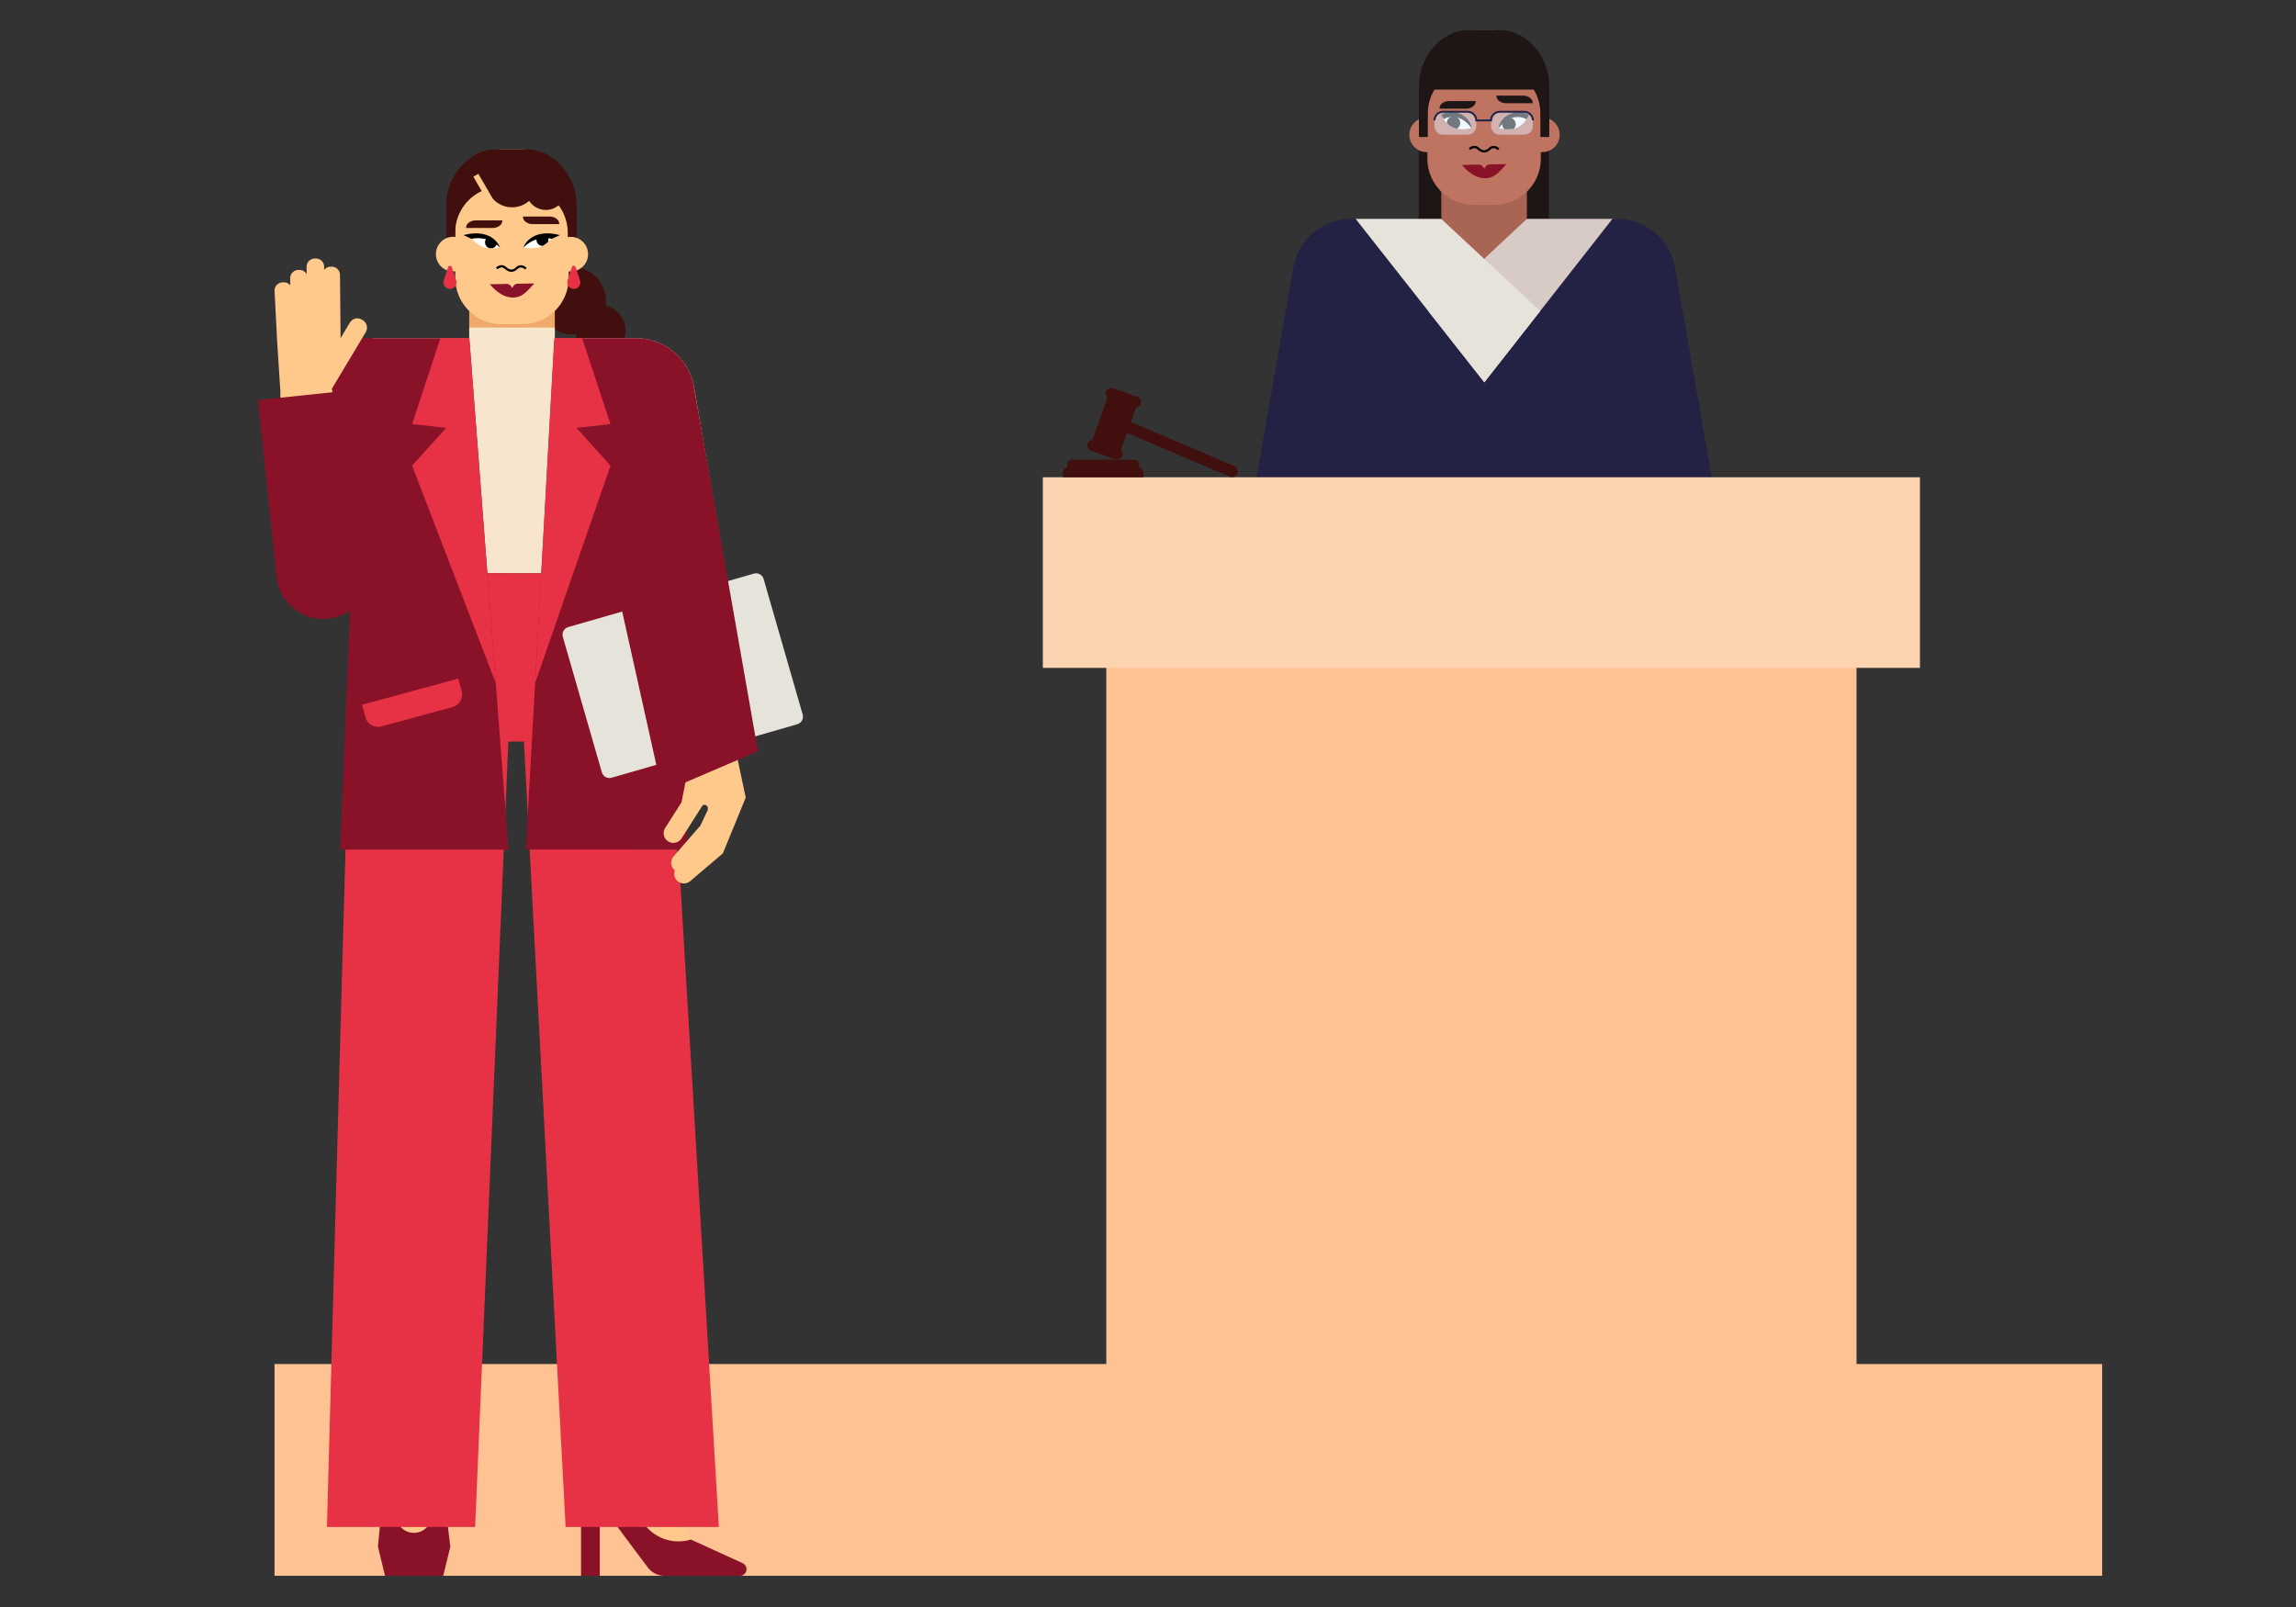<?xml version="1.0" encoding="utf-8"?>
<!-- Generator: Adobe Illustrator 27.8.0, SVG Export Plug-In . SVG Version: 6.00 Build 0)  -->
<svg version="1.1" xmlns="http://www.w3.org/2000/svg" xmlns:xlink="http://www.w3.org/1999/xlink" x="0px" y="0px"
	 viewBox="0 0 1200 840" style="enable-background:new 0 0 1200 840;" xml:space="preserve">
<rect x="0" y="0" width="1200" height="840" fill="#333333" stroke="none"/>
<style type="text/css">
	.st0{fill:#1E1515;}
	.st1{fill:#232144;}
	.st2{fill:#A86554;}
	.st3{fill:#BF7461;}
	.st4{fill:#FFFFFF;}
	.st5{fill:#891229;}
	.st6{opacity:0.5;fill:#E5F0FF;}
	.st7{fill:#D8CBC5;}
	.st8{fill:#E6E3DA;}
	.st9{fill:#FFC393;}
	.st10{fill:#FED4B0;}
	.st11{fill:#420F0F;}
	.st12{fill:#F0A86B;}
	.st13{fill:#FFC98C;}
	.st14{fill:none;}
	.st15{fill:#F7E5CD;}
	.st16{fill:#E73245;}
</style>
<g id="judge">
	<rect x="741.5" y="64.43" class="st0" width="68.04" height="51.85"/>
	<path class="st1" d="M875.48,140.17c-2.27-13.7-13.64-24.6-28.11-25.69l-140.97-0.09l0,0.03c-1.04,0-2.1,0.04-3.16,0.15
		c-14.46,1.42-25.59,12.63-27.47,26.42l-33.26,189.33h266.31L875.48,140.17z"/>
	<path class="st2" d="M753.3,112.82V83.81h44.73v29.01c0,12.35-10.01,22.36-22.37,22.36C763.31,135.18,753.3,125.17,753.3,112.82"/>
	<path class="st3" d="M746.02,82.92V39.87c0-13.33,10.8-24.13,24.13-24.13h11.03c13.33,0,24.13,10.8,24.13,24.13v43.06
		c0,13.33-10.8,24.13-24.13,24.13h-11.03C756.82,107.06,746.02,96.25,746.02,82.92"/>
	<path class="st4" d="M783.27,66.98c0,0,2.12-4.54,6.18-5.95c4.07-1.41,8.54,0.84,8.54,0.84s-1.63,3.7-5.69,5.12
		C788.23,68.39,783.27,66.98,783.27,66.98z"/>
	<path d="M788.68,61.43c-0.07,0-0.14,0.02-0.21,0.02c-1.28,0.65-2.34,1.58-3.15,2.5c-0.09,0.32-0.16,0.65-0.16,1
		c0,1.01,0.43,1.92,1.11,2.56c1.47,0.15,3.29,0.16,5.04-0.25c0.54-0.62,0.88-1.42,0.88-2.31C792.2,63,790.62,61.43,788.68,61.43z"/>
	<path d="M783.26,66.98c1.05-7.26,10.22-10.36,15.86-6.95c-0.35,0.55-1.01,1.68-1.35,2.23c-1.25-0.75-7.72-3.37-13.6,3.68
		C783.81,66.36,783.77,66.54,783.26,66.98z"/>
	<path class="st4" d="M769.12,66.91c0,0-2.12-4.54-6.18-5.95c-4.07-1.41-8.54,0.84-8.54,0.84s1.63,3.7,5.69,5.12
		C764.16,68.32,769.12,66.91,769.12,66.91z"/>
	<path d="M759.68,60.78c-1.94,0-3.52,1.58-3.52,3.52c0,0,0,0.01,0,0.01c0.91,0.97,2.2,1.99,3.93,2.59c0.47,0.16,0.95,0.28,1.43,0.38
		c1-0.62,1.67-1.72,1.67-2.99C763.2,62.35,761.62,60.78,759.68,60.78z"/>
	<path d="M769.12,66.91c-1.05-7.26-10.22-10.36-15.86-6.95c0.35,0.55,1.01,1.68,1.35,2.23c1.25-0.75,7.72-3.37,13.6,3.68
		C768.57,66.29,768.62,66.47,769.12,66.91z"/>
	<path d="M775.71,79.72c-1.17,0-2.37-0.56-3.59-1.67c-1.72-1.57-3.55,0.25-3.63,0.32l-0.85-0.83c0.93-0.94,3.23-2.24,5.28-0.37
		c2.45,2.23,4.04,1.29,5.16,0.21c1.28-1.23,3.42-1.8,5.61,0.26l-0.82,0.86c-1.87-1.76-3.29-0.92-3.97-0.27
		C777.88,79.22,776.81,79.72,775.71,79.72"/>
	<path class="st5" d="M772.95,86.04l-8.93,0.18c0.05-0.34,5.04,7.06,12.31,6.94c4.62-0.08,6.86-2.83,10.99-7.37l-8.85,0.16
		c-0.96,0.02-1.84,0.61-2.31,1.55l-0.35,0.7l-0.66-0.96C774.62,86.46,773.8,86.02,772.95,86.04"/>
	<path class="st0" d="M752.33,56.79h13.92c2.8,0,5.06-1.71,5.06-3.82v-0.15H757.4c-2.8,0-5.06,1.71-5.06,3.82V56.79z"/>
	<path class="st0" d="M801.07,53.95h-13.92c-2.8,0-5.06-1.71-5.06-3.82v-0.15h13.92c2.8,0,5.06,1.71,5.06,3.82V53.95z"/>
	<path class="st3" d="M754.69,70.46c0,5-4.05,9.05-9.05,9.05s-9.05-4.05-9.05-9.05c0-5,4.05-9.05,9.05-9.05
		S754.69,65.46,754.69,70.46"/>
	<path class="st3" d="M815.17,70.46c0,5-4.05,9.05-9.05,9.05c-5,0-9.05-4.05-9.05-9.05c0-5,4.05-9.05,9.05-9.05
		C811.12,61.4,815.17,65.46,815.17,70.46"/>
	<path class="st6" d="M767.04,70.41h-12.79c-2.5,0-4.53-2.03-4.53-4.53v-2.93c0-2.5,2.03-4.53,4.53-4.53h12.79
		c2.5,0,4.53,2.03,4.53,4.53v2.93C771.57,68.38,769.54,70.41,767.04,70.41z"/>
	<path class="st6" d="M796.62,70.41h-12.79c-2.5,0-4.53-2.03-4.53-4.53v-2.93c0-2.5,2.03-4.53,4.53-4.53h12.79
		c2.5,0,4.53,2.03,4.53,4.53v2.93C801.15,68.38,799.12,70.41,796.62,70.41z"/>
	<path class="st1" d="M779.8,63.45h-8.73v-0.5c0-2.22-1.81-4.03-4.03-4.03h-12.79c-2.22,0-4.03,1.81-4.03,4.03h-1
		c0-2.77,2.26-5.03,5.03-5.03h12.79c2.61,0,4.76,1.99,5.01,4.53h6.78c0.25-2.54,2.4-4.53,5.01-4.53h12.79
		c2.77,0,5.03,2.26,5.03,5.03h-1c0-2.22-1.81-4.03-4.03-4.03h-12.79c-2.22,0-4.03,1.81-4.03,4.03V63.45z"/>
	<path class="st0" d="M746.25,71.63V59.33c0-13.25,10.62-23.99,23.71-23.99h3.95h3.51h3.95c13.1,0,23.71,10.74,23.71,23.99v12.29
		h4.65V44.35c0-14.36-11.64-28.66-26-28.66H767.6c-14.36,0-26,14.31-26,28.66v27.28H746.25z"/>
	<rect x="746.13" y="30.42" class="st0" width="59.77" height="16.4"/>
	<polygon class="st7" points="775.78,199.84 746.47,162.61 798.05,114.39 842.75,114.39 	"/>
	<polygon class="st8" points="775.78,199.84 805.03,162.53 753.2,114.39 708.5,114.39 	"/>
</g>
<g id="stand">
	<polygon class="st9" points="970.3,712.99 970.3,334.71 578.2,334.71 578.2,712.99 143.49,712.99 143.49,823.69 1098.69,823.69 
		1098.69,712.99 	"/>
	<rect x="545.04" y="249.47" class="st10" width="458.42" height="99.64"/>
	<path class="st11" d="M645.13,243.61l-54.05-23.02l2.63-7.44c1.12-0.1,2.13-0.83,2.53-1.95c0.54-1.54-0.26-3.23-1.8-3.77
		l-12.63-4.47c-1.54-0.54-3.23,0.26-3.77,1.8c-0.4,1.13-0.07,2.33,0.74,3.11l-7.8,22.03c-1.12,0.1-2.13,0.83-2.53,1.95
		c-0.54,1.54,0.26,3.23,1.8,3.77l12.63,4.47c1.54,0.54,3.23-0.26,3.77-1.8c0.4-1.13,0.07-2.33-0.74-3.11l3.15-8.89l53.7,22.88
		c1.79,0.76,3.83-0.35,4.16-2.27C647.16,245.52,646.42,244.16,645.13,243.61z"/>
	<path class="st11" d="M595.48,244.34v-1.49c0-1.43-1.16-2.58-2.58-2.58h-32.57c-1.43,0-2.58,1.16-2.58,2.58v1.49
		c-1.23,0.2-2.17,1.26-2.17,2.54v2.58h42.08v-2.58C597.65,245.6,596.71,244.54,595.48,244.34z"/>
</g>
<g id="lawyer">
	<path class="st11" d="M325.06,165.93c-1.95-3.27-5.11-5.37-8.56-6.09c0.6-3.91-0.11-8.04-2.3-11.71c-5-8.38-15.84-11.11-24.22-6.11
		s-11.11,15.84-6.11,24.22c3.64,6.1,10.38,9.19,17.01,8.5c0.26,1.59,0.8,3.16,1.68,4.63c3.71,6.21,11.75,8.25,17.97,4.54
		C326.74,180.19,328.77,172.14,325.06,165.93z"/>
	<path class="st12" d="M245.24,175.2v-29.01l44.73-1.3v30.31c0,12.35-10.01,22.36-22.37,22.36
		C255.25,197.56,245.24,187.55,245.24,175.2"/>
	<path class="st13" d="M237.95,145.3v-43.06c0-13.33,10.8-24.13,24.13-24.13h11.03c13.33,0,24.13,10.8,24.13,24.13v43.06
		c0,13.33-10.8,24.13-24.13,24.13h-11.03C248.76,169.44,237.95,158.63,237.95,145.3"/>
	<path d="M267.28,142.09c-1.17,0-2.37-0.56-3.59-1.67c-1.72-1.57-3.55,0.25-3.63,0.32l-0.85-0.83c0.93-0.94,3.23-2.24,5.28-0.37
		c2.45,2.23,4.04,1.29,5.16,0.21c1.28-1.23,3.42-1.8,5.61,0.26l-0.82,0.86c-1.87-1.76-3.29-0.92-3.97-0.27
		C269.45,141.6,268.38,142.09,267.28,142.09"/>
	<path class="st5" d="M264.88,148.41l-8.93,0.18c0.05-0.34,5.04,7.06,12.31,6.94c4.62-0.08,6.86-2.83,10.99-7.37l-8.85,0.16
		c-0.96,0.02-1.84,0.61-2.31,1.55l-0.35,0.7l-0.66-0.96C266.56,148.84,265.74,148.4,264.88,148.41"/>
	<path class="st4" d="M261.35,129.44c0,0-2.22-4.67-6.42-6.1c-4.21-1.43-8.81,0.93-8.81,0.93s3.6,3.98,6.54,4.94
		C255.66,130.2,261.35,129.44,261.35,129.44z"/>
	<path class="st11" d="M243.57,119.17h13.92c2.8,0,5.06-1.71,5.06-3.82v-0.15h-13.92c-2.8,0-5.06,1.71-5.06,3.82V119.17z"/>
	<path class="st11" d="M292.3,117.15h-13.92c-2.8,0-5.06-1.71-5.06-3.82v-0.15h13.92c2.8,0,5.06,1.71,5.06,3.82V117.15z"/>
	<path class="st4" d="M273.49,129.44c0,0,2.22-4.67,6.42-6.1c4.21-1.43,8.81,0.93,8.81,0.93s-3.6,3.98-6.54,4.94
		C279.19,130.2,273.49,129.44,273.49,129.44z"/>
	<path d="M261.35,129.44c0,0-3.4-10.57-19.13-6.56l4.2,1.94C249.71,124.21,255.76,123.85,261.35,129.44z"/>
	<path d="M259.73,126.94c-0.92-1.15-2.23-2.43-3.91-3.23c-0.08,0.02-0.15,0.03-0.23,0.05c-1.63,0.56-2.49,2.34-1.92,3.97
		c0.34,0.98,1.12,1.67,2.03,1.95c0.57,0.03,1.15,0.04,1.71,0.03c0.08-0.02,0.15-0.03,0.23-0.05
		C258.85,129.24,259.64,128.15,259.73,126.94z"/>
	<path class="st14" d="M261.35,129.44c0,0-2.22-4.67-6.42-6.1c-4.21-1.43-8.81,0.93-8.81,0.93s3.6,3.98,6.54,4.94
		C255.66,130.2,261.35,129.44,261.35,129.44z"/>
	<path d="M273.49,129.44c0,0,3.4-10.57,19.13-6.56l-4.2,1.94C285.13,124.21,279.09,123.85,273.49,129.44z"/>
	<path d="M281.56,122.97c-0.44,0.35-0.79,0.82-0.99,1.4c-0.57,1.63,0.29,3.41,1.92,3.97c0.4,0.14,0.81,0.19,1.21,0.17
		c0.96-0.56,1.91-1.3,2.72-2.01c0.01-0.03,0.03-0.05,0.04-0.08c0.4-1.14,0.08-2.35-0.7-3.17
		C284.55,122.96,283.07,122.78,281.56,122.97z"/>
	<path class="st14" d="M273.49,129.44c0,0,2.22-4.67,6.42-6.1c4.21-1.43,8.81,0.93,8.81,0.93s-3.6,3.98-6.54,4.94
		C279.19,130.2,273.49,129.44,273.49,129.44z"/>
	<polygon class="st5" points="232.12,781.71 200.1,781.71 197.53,808.48 201.24,823.69 231.66,823.69 235.37,808.48 	"/>
	<path class="st13" d="M232.63,785.99l-8.95,11.63c-3.68,4.78-10.86,4.84-14.62,0.12l-9.36-11.75l1.23-13.22h29.97L232.63,785.99z"
		/>
	<polygon class="st13" points="363.14,809.73 340.78,756 308.54,751.07 320.74,785.04 344.26,813.5 	"/>
	<path class="st5" d="M338.3,818.97c2.04,2.96,5.41,4.72,9,4.72l39.43,0c1.9,0,3.45-1.54,3.45-3.45l0,0c0-1.35-0.79-2.57-2.02-3.14
		l-27.07-12.36h0c-9.48,2.89-19.73-0.84-25.14-9.14l-23.67-36.34l-4.33,5.79c-4.9,6.56-4.27,13.93-4.27,22.92l0,0v35.71h9.79v-30.24
		c0-1.41,1.14-2.55,2.55-2.55h0c0.81,0,1.56,0.38,2.05,1.02L338.3,818.97z"/>
	<path class="st5" d="M164.16,210.54c1.66,16.9,16.71,29.25,33.61,27.6s29.27-16.7,27.61-33.59c-1.66-16.9-16.71-29.25-33.61-27.6
		C174.87,178.6,162.51,193.64,164.16,210.54"/>
	<path class="st15" d="M330.95,299.83l46.54-11.21l-14.69-86.07c-2.27-13.7-13.64-24.6-28.11-25.69c-0.36-0.03-0.72-0.04-1.08-0.05
		l0-0.04h-36.12h-59.25h-43.31l12.42,122.69"/>
	<path class="st16" d="M207.35,299.46c-4.23,7.84-23.63,44.17-25.99,117.78c-1.18,36.72-10.49,380.95-10.49,380.95h77.47
		l17.33-410.59h8.16l21.79,410.59h80.1c0,0-20.11-336.53-20.17-337.24c-9.54-104.27-18.79-150.6-24.58-161.12L207.35,299.46z"/>
	<polygon class="st5" points="177.8,444.09 188.82,176.77 245.29,176.77 265.78,444.09 	"/>
	<path class="st5" d="M359.11,444.09V288.62l3.69-86.07c-2.27-13.7-13.64-24.6-28.11-25.69c-0.36-0.03-0.72-0.04-1.08-0.05l0-0.04
		H289.8l-14.99,267.31H359.11z"/>
	<path class="st8" d="M294.15,332.87l20.41,70.85c0.63,2.18,2.9,3.43,5.08,2.81l97.07-27.96c2.18-0.63,3.43-2.9,2.81-5.08
		l-20.41-70.85c-0.63-2.18-2.9-3.43-5.08-2.81l-97.07,27.96C294.78,328.42,293.52,330.69,294.15,332.87z"/>
	<path class="st16" d="M236.53,369.57l-37.2,10.14c-3.61,0.98-7.34-1.14-8.32-4.76l-1.78-6.54l50.28-13.7l1.78,6.54
		C242.27,364.86,240.14,368.58,236.53,369.57"/>
	<path class="st13" d="M384.74,393.33l-12.62-104.65l-34.67,7.61l22.83,102.29l-3.32,16.91l-0.76,3.86l-8.56,13.45
		c-1.5,2.37-0.81,5.5,1.56,7c2.37,1.5,5.51,0.81,7.01-1.56l1.55-2.43l5.49-8.63l-0.01,0.08c0,0,0.07-0.14,0.19-0.36l3.78-5.95
		c1.65-0.95,3.43,0.73,2.57,2.73c-0.53,1.23-2.24,4.65-3.73,7.88l-8.2,9.41l-5.82,6.68c-1.84,2.11-1.62,5.32,0.49,7.16
		c0.06,0.05,0.12,0.08,0.18,0.13c-0.62,1.67-0.37,3.61,0.86,5.06v0c1.1,1.29,2.71,1.89,4.28,1.76c1.03-0.08,2.04-0.46,2.88-1.18
		l17.07-14.51l11.96-29.17L384.74,393.33z"/>
	<polygon class="st5" points="362.81,202.88 396.15,392.7 346.2,414.1 316.99,282.79 330.85,230.63 	"/>
	<path class="st13" d="M189.62,167.37l-0.55-0.33c-2.14-1.28-4.91-0.58-6.19,1.55l-4.88,8.16l-0.31-33.12
		c-0.02-2.36-1.96-4.26-4.32-4.24l-0.61,0.01c-1.36,0.01-2.55,0.67-3.33,1.66l-0.02-1.71c-0.02-2.36-1.96-4.26-4.32-4.24l-0.61,0.01
		c-2.36,0.02-4.26,1.96-4.24,4.32l0.04,3.85c-0.74-1.32-2.14-2.21-3.76-2.2l-0.61,0c-2.36,0.02-4.26,1.96-4.24,4.32l0.04,3.74
		c-0.83-1.03-2.13-1.68-3.55-1.6l-0.61,0.03c-2.36,0.12-4.18,2.14-4.05,4.5l1.34,26.36l1.69,26.07l0.29,86.15
		c0.03,12.63,11.14,22.37,23.67,20.76c11.9-1.53,20.1-12.71,17.99-24.52l-15.02-83.73l17.73-29.62
		C192.45,171.42,191.75,168.65,189.62,167.37"/>
	<path class="st5" d="M171.53,323.43l-0.01,0c-13.48,1.42-25.56-8.36-26.98-21.85l-9.73-92.46l48.85-5.13l9.73,92.46
		C194.8,309.93,185.02,322.01,171.53,323.43"/>
	<rect x="245.24" y="171.22" class="st15" width="44.73" height="6.83"/>
	<path class="st11" d="M275.38,78.07h-16.13c-14.36,0-26,14.31-26,28.66v27.28h4.65v-12.29c0-10.81,7.06-19.94,16.77-22.94
		c1.7,5.55,6.86,9.59,12.96,9.59c3.42,0,6.54-1.28,8.93-3.37c1.86,2.85,5.07,4.74,8.73,4.74c2.54,0,4.87-0.91,6.68-2.43
		c2.99,4.01,4.76,9.01,4.76,14.42v12.29h4.65v-27.28C301.38,92.37,289.74,78.07,275.38,78.07z"/>
	<path class="st13" d="M307.35,132.86c0,5-4.05,9.05-9.05,9.05c-5,0-9.05-4.05-9.05-9.05c0-5,4.05-9.05,9.05-9.05
		C303.3,123.81,307.35,127.86,307.35,132.86"/>
	<path class="st13" d="M245.92,132.83c0,5-4.05,9.05-9.05,9.05s-9.05-4.05-9.05-9.05c0-5,4.05-9.05,9.05-9.05
		S245.92,127.83,245.92,132.83"/>
	<path class="st16" d="M235.18,151.02L235.18,151.02c2.33,0,3.97-2.27,3.24-4.48l-2.29-6.94c-0.14-0.41-0.52-0.69-0.96-0.69
		c-0.43,0-0.82,0.28-0.96,0.69l-2.29,6.94C231.21,148.74,232.86,151.02,235.18,151.02"/>
	<path class="st16" d="M299.88,151.02L299.88,151.02c2.33,0,3.97-2.27,3.24-4.48l-2.29-6.94c-0.14-0.41-0.52-0.69-0.96-0.69
		c-0.43,0-0.82,0.28-0.96,0.69l-2.29,6.94C295.9,148.74,297.55,151.02,299.88,151.02"/>
	
		<rect x="250.97" y="90.55" transform="matrix(0.866 -0.5 0.5 0.866 -15.214 139.405)" class="st13" width="3.01" height="15.08"/>
	<polygon class="st16" points="304.24,176.77 319.07,221.67 301.28,223.65 319.07,243.41 279.69,357.06 289.68,176.77 	"/>
	<polygon class="st16" points="230.2,176.77 215.37,221.67 233.17,223.65 215.37,243.41 259.11,357.06 245.29,176.77 	"/>
</g>
</svg>
